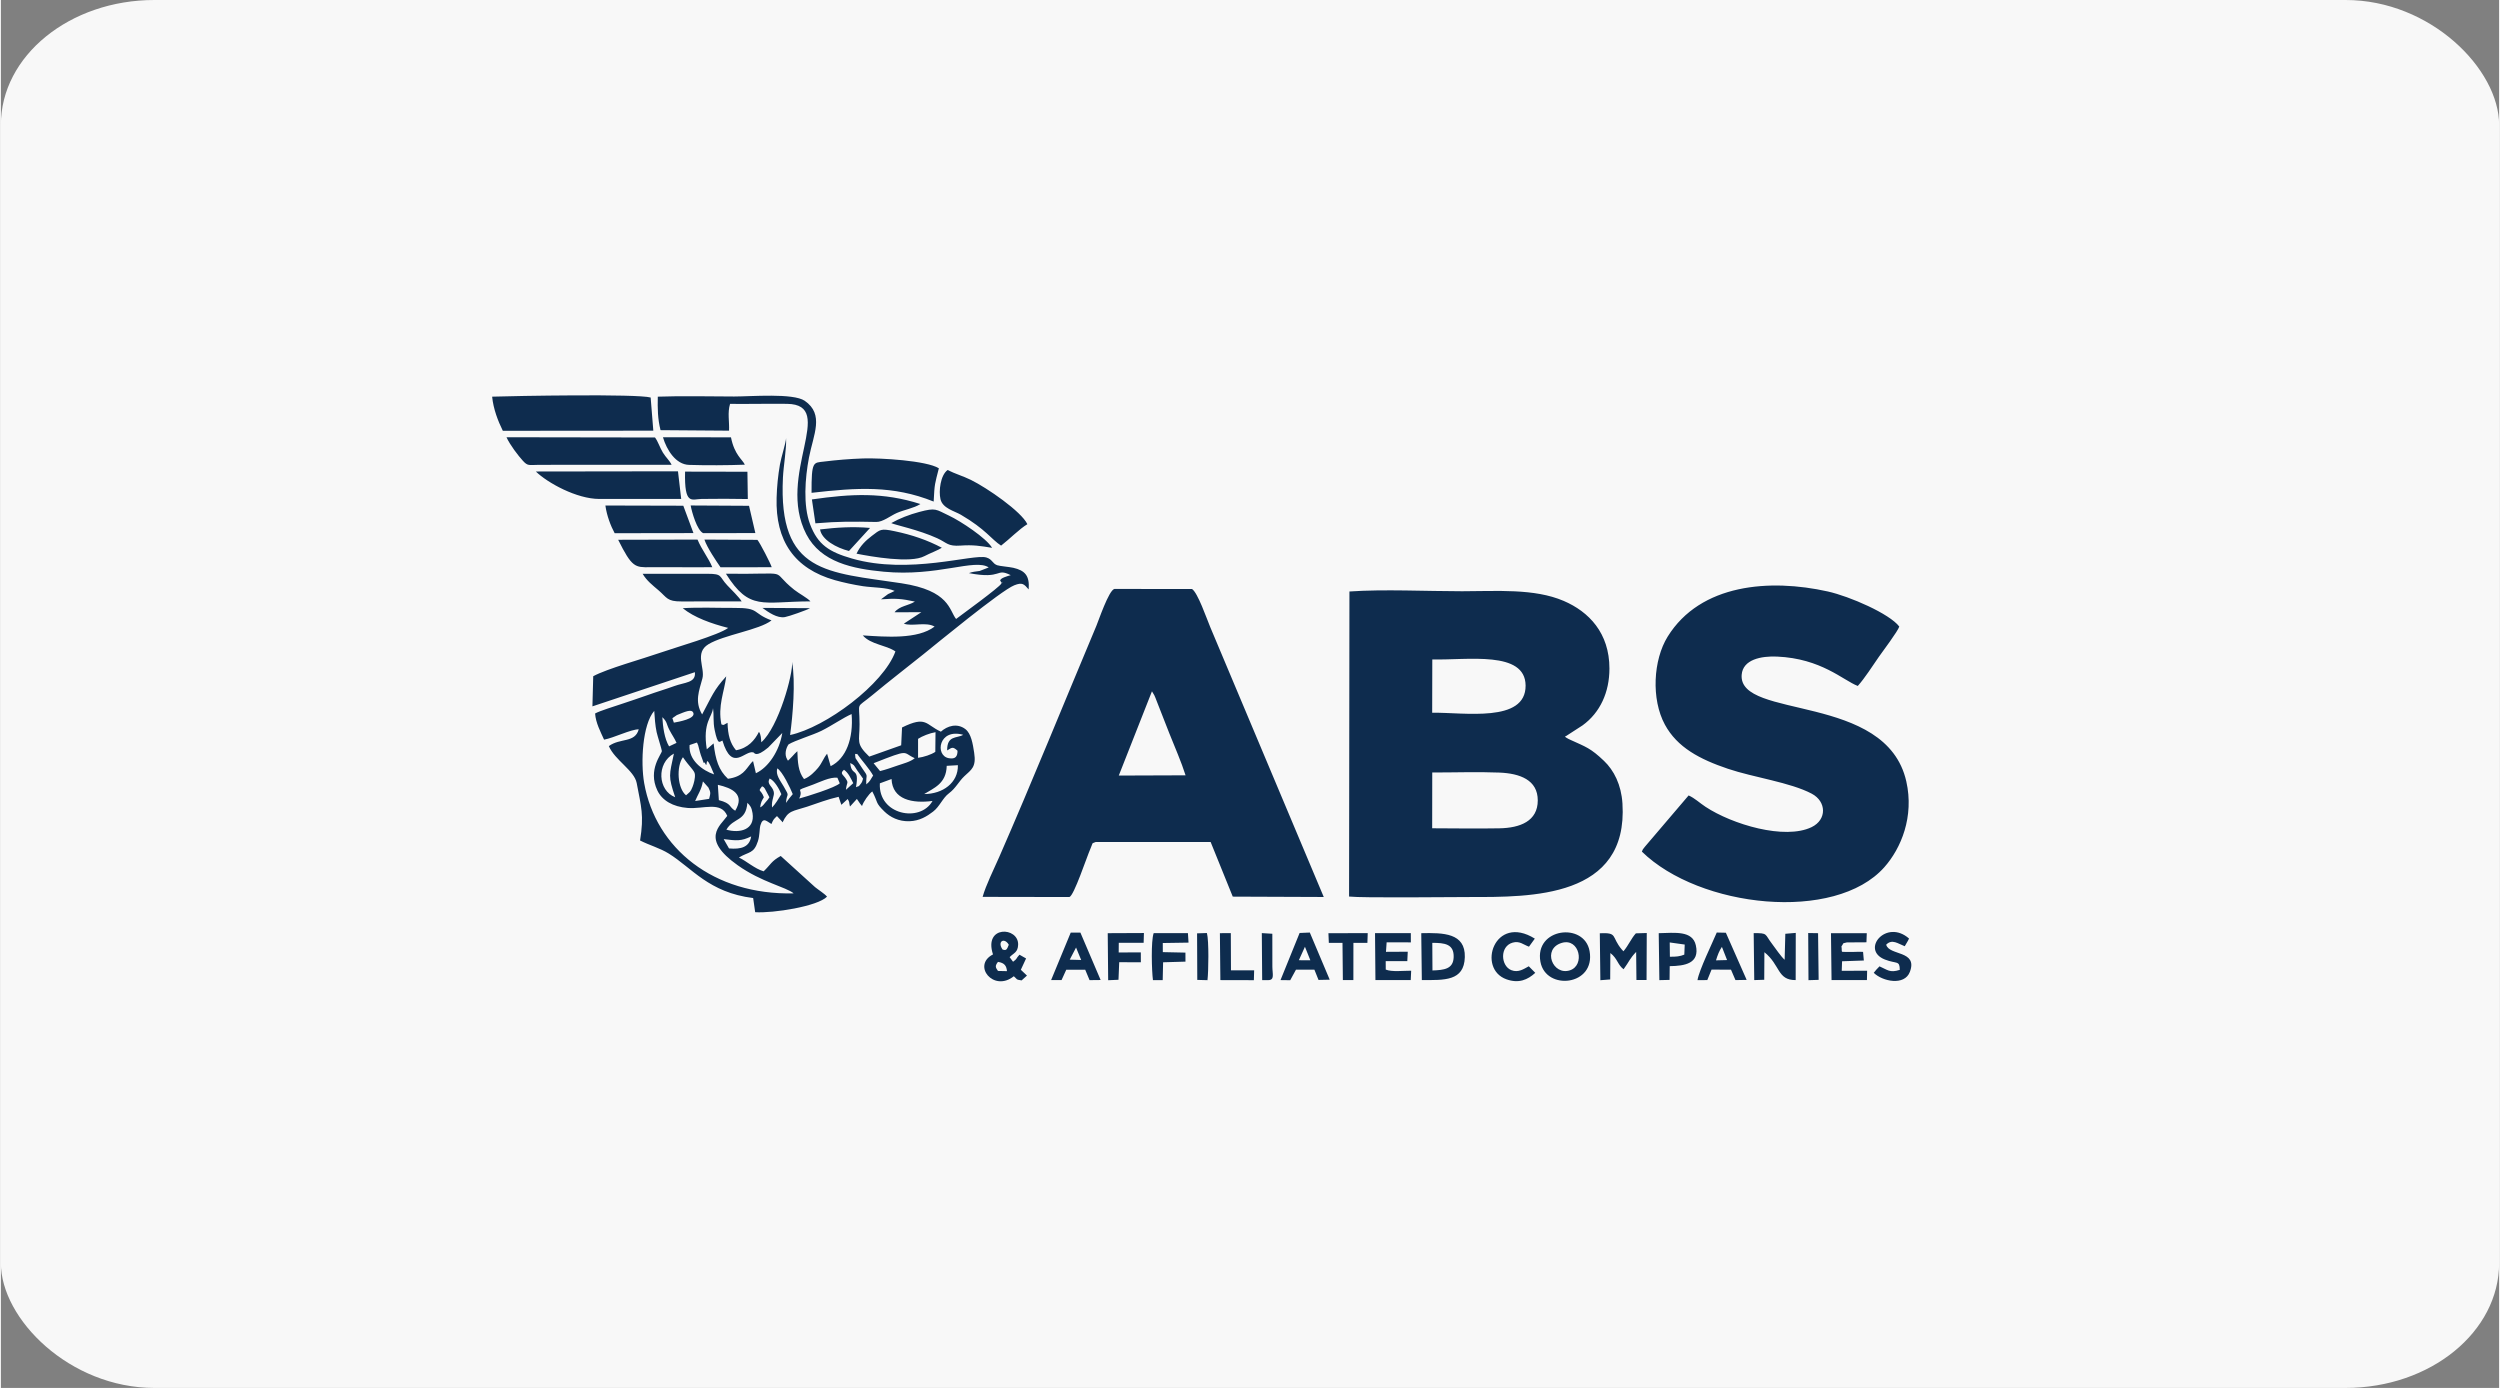<?xml version="1.0" encoding="UTF-8"?>
<!DOCTYPE svg PUBLIC "-//W3C//DTD SVG 1.1//EN" "http://www.w3.org/Graphics/SVG/1.1/DTD/svg11.dtd">
<!-- Creator: CorelDRAW 2021.5 -->
<svg xmlns="http://www.w3.org/2000/svg" xml:space="preserve" width="290px" height="161px" version="1.1" style="shape-rendering:geometricPrecision; text-rendering:geometricPrecision; image-rendering:optimizeQuality; fill-rule:evenodd; clip-rule:evenodd"
viewBox="0 0 6198.6 3443.7"
 xmlns:xlink="http://www.w3.org/1999/xlink"
 xmlns:xodm="http://www.corel.com/coreldraw/odm/2003">
 <rect x="0" y="0" width="6198.6" height="3443.7" fill="#808080" stroke="none"/>
 <defs>
  <style type="text/css">
   <![CDATA[
    .fil1 {fill:#0E2C4E}
    .fil0 {fill:#F8F8F8}
   ]]>
  </style>
 </defs>
 <g id="Слой_x0020_1">
  <rect class="fil0" width="6198.6" height="3443.7" rx="381" ry="309.9"/>
  <path class="fil1" d="M3551.3 2055.1l0.2 -138.4c54.4,0.1 112.5,-2 166.5,0.2 50.6,2.1 95.3,17.9 95.3,69 0,51.5 -43.7,68.4 -95.3,69.3 -55.1,1 -111.5,0.1 -166.7,-0.1zm-1543.5 -546.1l-118.3 -0.7c15,10.8 36.4,26.2 55.9,22.8 9.6,-1.6 54.5,-17.4 62.4,-22.1zm2477.2 923l25.2 -0.8 -1.4 -115.8 -24.5 -0.4 0.7 117zm-1341 -0.1c17.2,0.1 10.8,-14.9 10.8,-33.9l-0.1 -81.2 -26.1 -1.6 0.9 116.7 14.5 0zm-175.5 -0.6l25.3 0.7c2.6,-21.4 3.8,-98.3 -1.4,-117l-24.4 0.8 0.5 115.5zm-936 -1117.7c4.2,25.7 40.8,45.7 71.8,53.5l52.3 -57.2c-42.7,-3.8 -82.4,-1.2 -124.1,3.7zm993.3 1118.2l83.1 0.2 0.7 -24.5 -57.5 0.1 -0.4 -92.4 -27.1 0.2 1.2 116.4zm330 -0.1l0.1 -92.2 34.7 -0.1 0.8 -24.2 -97.5 0.3 1 23.9 33.9 0 0.9 92.3 26.1 0zm-472.9 -91.9l63.9 -1 -1.5 -23.6 -85 0.1c-7,19.4 -4.8,93.6 -1.8,116.6l24.2 0 1 -44.3 55.5 -1.6 -0.1 -22.4 -56.1 -1.2 -0.1 -22.6zm-109.2 -0.6l61.7 0 0.7 -24.2 -89.8 0.4 1.1 116.7 25.6 -1.1 1.8 -43.6 53.7 0.2 -0.1 -24.5 -54.9 0.1 0.2 -24zm1032.3 -10.3c-100.2,-62.4 -144.6,74.8 -70.2,101 30.3,10.7 52.3,1.3 71.3,-16.1l-16.1 -16.3c-12.1,6.5 -25.9,16.6 -43.4,9.6 -26.4,-10.7 -29,-59.2 3.5,-68.3 17.2,-4.9 26.7,5.3 40.4,10.1l14.5 -20zm917.8 18.9c4.1,-7.8 7,-10.7 10.7,-19.1 -56.7,-49.9 -121.2,28.1 -59.8,52.1 29.2,11.4 36.6,1.5 36.8,25.6 -24.9,8.2 -30.9,-0.4 -50.3,-8.7 -6.1,6.4 -9.3,9.3 -14.3,16 21.4,21.3 76.4,33.1 89.7,-2.4 20.3,-53.9 -52,-39.6 -58.8,-67.4 14.6,-15 29.3,-2.5 46,3.9zm-583.1 -9.4l37.2 5.2 -1 25c-10.8,4.4 -20.1,5.4 -35.8,5.2l-0.4 -35.4zm0 58.8c37.4,-0.5 74.9,-6.5 64.8,-51.7 -8.2,-37.1 -51.9,-31 -92.1,-30.1l1.6 116.5 25.3 -0.6 0.4 -34.1zm-905.1 -48.1l13.4 33.5 -28.5 -0.1 15.1 -33.4zm-22.2 56.8l45.7 0.1 10.2 25.4 27.8 -0.6 -49.4 -117 -25.3 1.1 -47.4 116.9 24.1 0.3 14.3 -26.2zm1042.1 -23.1c3.9,-12.8 8.2,-24.2 14.7,-33.4l12.8 32.7 -27.5 0.7zm-11 23l48.2 0.1 11.1 25.9 27.8 -0.5 -51.6 -117 -22.6 -0.5c-10.4,25.1 -43.8,93.2 -47.8,118.1l24.3 -0.1 10.6 -26zm-1576.8 -54.8l12.7 30.9 -28.4 -0.8 15.7 -30.1zm-24.3 55.1l47 -0.1 10.8 25.9 27.5 -0.3 -50.2 -117.6 -24 -0.1 -48.7 117.9 25.9 0 11.7 -25.7zm1923.4 -58.2c7.3,-8.7 -0.7,-6.2 13.3,-9.6l48.7 -0.3 0.8 -22.5 -88.8 0 1.4 116.3 87.8 0 0.5 -23.2 -63 0.1 0.8 -23.6 54 -1.9 -1.9 -21.4c-11.7,-0.8 -22.2,0.5 -32.8,0.1 -26.3,-1 -18.1,4.2 -20.8,-14zm-1128.5 -9.8l60.1 0.1 -0.1 -23 -88.8 0 1 116.5 87.6 0.1 1.1 -23.3c-19.2,-0.1 -48.2,3.5 -63.1,-2.8l-0.1 -21 53.6 0 1.1 -23.3 -54 0.3 1.6 -23.6zm-964.3 48.5c16.6,2.6 21.1,10.2 22.3,23l-22.3 -0.5c-6,-8.6 -8.2,-12 0,-22.5zm11.3 -30.7c-13.9,-20 4.3,-31 15.5,-11.8 -4.6,11.3 -5.6,15.3 -15.5,11.8zm38.7 -12c1.3,-44.5 -86.4,-48.8 -62.4,24.2 -52.9,27 1.6,94.5 51.7,54.1 10.9,9.5 3.6,7.6 19.3,10.4l13.3 -12 -15.2 -14.4 13 -28.1 -16.4 -9.3c-9.6,10.3 -4.5,9.3 -15.9,17.5l-8.5 -11.4c9.9,-10.4 20.5,-11.5 21.1,-31zm1027.6 -4.5c31.1,-0.1 54,3 53,35.4 -0.9,29.6 -23.6,32.1 -52.6,33.1l-0.4 -68.5zm-26 92.3c55.4,0.1 105.1,3.2 106.7,-56.9 1.6,-60.1 -53.4,-60.6 -108.1,-59.4l1.4 116.3zm347.2 -92.2c44,-13.2 58.6,55.8 20.1,68.1 -42.6,13.6 -69.4,-53.3 -20.1,-68.1zm-52.9 46.9c13.4,72.8 137.6,59.6 121.9,-26.8 -13.2,-72.4 -137.3,-57 -121.9,26.8zm555.7 -23.8c39.7,31.8 31.6,69.5 77.6,69.2l0.2 -117.1 -25.9 2.2 -1.7 64.5c-9.5,-8.5 -22.7,-28.3 -31.5,-39.9 -18.5,-24.1 -9.5,-26.5 -45.3,-26.2l1.4 116.5 24.8 -0.8 0.4 -68.4zm-349.4 42.3c14.4,-19.7 14.9,-26 31.2,-43l0.7 69.7 25.1 0 0.5 -116.6 -27 0.8c-11.7,12.9 -18.5,30.1 -30.8,44.5 -0.7,-0.7 -1.6,-1.6 -2,-2.1 -0.4,-0.4 -1.5,-1.5 -2,-2.1 -27.3,-32.4 -8.8,-42.5 -54.7,-40.5l1.4 116.5 24.4 -1.9 0.4 -65.5c17.7,13.4 18.2,29.6 32.8,40.2zm-2240.7 -997.4l127.1 -0.1c-2.4,-8.5 -29,-60.4 -35.5,-67.9l-131.5 -0.7c6.6,19.9 29.6,53.8 39.9,68.7zm223.2 84.6c-8.2,-9 -28.2,-19.2 -40.3,-28.8 -65.9,-52.5 2.4,-37.9 -169.4,-39.7 58.8,93.1 90.3,68.9 209.7,68.5zm-266.3 -169.3l129.6 -0.1 -15.7 -67.7 -144.8 -0.8c2.9,16.6 15.9,61.7 30.9,68.6zm380.6 51c36,7.1 133.9,24.5 168.5,6.1 12.5,-6.7 34.1,-14.7 43.2,-20.8 -35.5,-18.8 -73.7,-32 -116.9,-41 -34.7,-7.3 -35.3,-4.8 -57.1,11.8 -15.2,11.6 -28.6,24.6 -37.7,43.9zm-269.7 -135.6l-1 -67.7 -154.7 -0.3c-2,84.8 16.6,68.2 40.8,67.8 37.8,-0.6 77.1,-0.5 114.9,0.2zm355.9 59.7c8,4.3 68.3,16.6 114.3,37.7 24.7,11.4 25.5,20.4 57.9,18.1 31,-2.2 48.8,0.8 78,5.6 -14,-24 -78,-66.3 -106.9,-79.9 -33.2,-15.6 -32,-20.3 -74,-9.1 -24.5,6.6 -48.7,15.8 -69.3,27.6zm-363.3 -144.9c-5.7,-12.8 -25.7,-23.9 -34.4,-67.9l-168.8 -0.2c9.4,31.8 31.9,67.6 64.7,68.6 42.9,1.4 95.6,1.1 138.5,-0.5zm-157.4 339.3l149.5 -0.1c-5.7,-10 -26.6,-30.2 -35.7,-39.9 -21,-22.3 -11.1,-28.6 -48.4,-28.6l-161.6 0c10.2,17.3 24.3,28 39.7,41.2 20.8,17.9 20.7,27.6 56.5,27.4zm76.6 -85c-8.9,-22.2 -26.2,-43.2 -36.6,-68.5l-196.9 0.5c34.3,69 41.8,68.6 79.8,68.1 51.1,-0.5 102.5,0.6 153.7,-0.1zm-242.2 -84.3l195.5 -0.3 -25.2 -67.9 -193.3 -0.5c3.4,24.9 13.2,50.7 23,68.7zm489.4 -83.8l8.7 59.3c59.2,-5 91.6,-4.5 150.9,-3.4 16.1,0.4 35.7,-15.5 50.9,-22.2 18.1,-8 42.8,-12 58.7,-22.3 -92.8,-29.7 -171.4,-25.4 -269.2,-11.4zm469.4 114.6c20.2,-15.5 45.5,-41.4 65.2,-53.2 -14.9,-31.5 -99.8,-90 -140.2,-109.9 -19.8,-9.7 -39.1,-15 -57.7,-24.5 -17.8,12.7 -22.4,52.3 -17.7,72.3 5.3,22.9 34.4,29.3 50.6,38.7 62,36.2 75.7,61.1 99.8,76.6zm-997.3 -115.8l203.6 0 -8 -68.6 -352.7 0.5c29.3,28.4 101.6,68 157.1,68.1zm527 -15.2c112.4,-12.8 201.9,-19.1 303,21.7 2.3,-46.2 2.9,-42.7 12.9,-82.6 -30.4,-19 -144.6,-25.9 -188.3,-24.4 -33.8,1.2 -65,3.8 -97.3,7.8 -25.7,3.2 -30.6,-2 -30.3,77.5zm-623.3 -69.5l276.1 0c-5.8,-11.8 -13.5,-17.2 -21.6,-30.3 -7.5,-12.1 -12.2,-28 -19.6,-37.5l-368.5 -0.6c9,19.6 29,45.6 40.7,58.4 12.2,13.3 14.6,10.4 38.8,10.1 18,-0.1 36.1,-0.1 54.1,-0.1zm-142.7 -84.4l373.4 -0.3 -6.6 -82.3c-34.1,-9.4 -336,-4 -393.3,-2.1 3,30.7 14.6,60.6 26.5,84.7zm561.2 1036.2l-13.2 -23.1c31.8,4 43.6,5.3 68.2,-6.7 -4.2,27.1 -25.9,32.4 -55,29.8zm-6.5 -46.5c17.8,-30.7 48.2,-19.1 52.1,-66.6 6.5,6.4 10.5,10.9 12.8,25.5 6.4,41.4 -31.5,50.6 -64.9,41.1zm-58.2 -119.8l13.5 15.1c6.6,13 5.2,14.6 1.9,28.2l-34.7 5.4c6.3,-15.6 15.7,-27.8 19.3,-48.7zm439 4.8l29 -10.7c2.1,51.5 52.2,61.1 101.7,54.4 -30.7,55 -135.1,34.5 -130.7,-43.7zm-292.2 7.3c5.1,3.5 1.9,-0.7 6.6,5.4l11.6 21.9c-4,6.6 -3.9,5.6 -9.5,12.3 -0.9,1.1 -5,6.2 -5.5,6.7 -5.5,5.4 -0.9,1.5 -8,6.1 1.6,-13.3 4.3,-16.7 9.2,-25.1 -8.2,-21.9 -16.2,-12.1 -4.4,-27.3zm-109.8 -3.6c35.5,8 67.9,23.5 43.1,64.3 -16.4,-9.6 -8,-17.8 -40.6,-26.3l-2.5 -38zm201.9 34c13.7,-29 -19.6,-14.9 34.2,-34.5 14.5,-5.3 43.2,-19.7 60.6,-17l5.8 13.7c-9.8,10.4 -83.9,33.6 -100.6,37.8zm-73.4 -49.7c11.8,5 23.6,25.5 29.1,38.9 -7.1,11.6 -14.9,24.9 -23.1,33.1 -2,-19.5 6.8,-28.9 4.2,-39.3 -3.6,-14.8 -18.2,-18 -10.2,-32.7zm-207.4 41.7c-21.4,-17.3 -24.5,-71.1 -7.7,-94.5 16.3,24.1 28.4,32.6 29.6,41.8 1.2,10 -2.7,23.9 -5.7,31.6 -5.4,13.8 -7.1,12.8 -16.2,21.1zm391.9 -63.3c10.7,7.2 17,21.3 23,33.2l-18.2 16.5c2.1,-20.8 8.1,-15.1 -1.8,-29.8 -5.4,-7.9 -13.9,-10.8 -3,-19.9zm199 60.2c23.5,-14.8 54.8,-25.4 55.9,-70l27.7 -1.6c1,43.7 -37.6,71.5 -83.6,71.6zm-364.5 -63.7c12.8,7.6 32.6,49.3 38.4,63.9 -4.8,5.5 -13.4,16.3 -16.8,21.8 1.7,-27.1 10.8,-12.4 -5.6,-40.7 -8.9,-15.4 -20.7,-28.8 -16,-45zm181 -13.3c11,5.8 7.8,3.8 17.4,18.4 5.3,8.1 9.5,12.8 14.4,20.4 -1.7,5.2 -1.6,7.1 -4.4,11.1 -8.6,11.8 -5.3,5.9 -13.1,10.1 9,-51.7 -11.5,-25 -14.3,-60zm74 20l-16 -19.5c92.9,-36.7 70.2,-26.4 102.1,-12.5 -10,8.8 -29.7,13.8 -41.9,18 -15.3,5.2 -29.1,10.3 -44.2,14zm-57 -42.8c11,15.5 31.1,37.9 39.8,53.9 -6.6,9.7 -6.6,13.6 -17,21.9 -1.1,-27.4 6.6,-16.2 -9.8,-39.6l-17 -25.6c-2.5,-17 0.8,-7.6 4,-10.6zm-451.3 107.7c-43.2,-16.4 -47.2,-84.5 -3.2,-108.3 -11.5,54.6 -14.8,54.9 3.2,108.3zm35.7 -129.5l18.1 -6.2c0.6,1.1 1.4,1.4 1.5,2.9 0.2,1.6 1.2,2.2 1.4,2.9l4.9 18.5c2.7,10.1 6.1,16.7 9.1,26.3 1,-0.1 2.4,-1.8 2.8,-0.8 9.9,23.7 -4,-38.5 23.1,29.3 -28.7,-9.8 -64,-35.3 -60.9,-72.9zm566.9 31.7l0 -47.1c9.9,-6.6 29.1,-14.2 43.3,-16.5l-0.5 48.8c-10,6.8 -28.4,12.9 -42.8,14.8zm-473.4 144.1c-17.4,24.8 -67.2,56.5 25.8,122.4 60,42.6 119.4,53.7 139,69.8 -198.7,4.8 -342.3,-111.8 -370.9,-273.3 -9.2,-51.8 -4.3,-145.8 24.9,-179.5 1.1,18 2.4,35.9 5.9,52.7 1.9,8.9 13,43.5 13,46.9 -0.1,7.5 -35.5,46.1 -11.3,97.6 11.8,25 38.4,40.8 75.4,43.7 39.4,3.1 82.9,-17.4 98.2,19.7zm71 -105.9l-7 -30.1c-3.8,3.6 -2.4,1.9 -6.4,6.7 -12,14.4 -19.3,32.1 -55.9,37.2 -23,-21.3 -30.9,-47.3 -35.6,-87.8l-16.9 14.6c-10.8,-67.6 13.6,-79.8 15.4,-102 2.7,18.8 -0.2,33.3 4.1,54.1 8.3,40.1 12.5,28.4 19.3,26.3 24,79.8 55.3,23.5 76.7,29.3 2.9,0.8 5.4,14.2 36.8,-12l35 -36.1c-6.9,44.2 -34.6,85.8 -65.5,99.8zm474.6 -56.5c11.8,-7.3 13.8,-10.3 25.7,0.7 0,14 -4.8,21.5 -21.7,18.5 -35,-6.3 -25.3,-75.3 35.8,-58 -15.4,9.3 -40.4,0.7 -39.8,38.8zm-289.1 39l-8.8 -30.9c-9.4,11.4 -12.1,22.5 -22.5,35.1 -7.8,9.2 -20.1,22.3 -34.8,27.8 -14.6,-18.9 -15.5,-41.5 -16.5,-69.2 -6,5.1 -6.7,6.8 -12.5,12.8 -13.6,13.8 -9.7,11.3 -12.6,7.9 -7.5,-12.3 -3.4,-27.8 3.2,-37.5 16.1,-9.9 60.6,-23.3 81.4,-33.6 26.8,-13.3 54,-32.5 75.1,-41.7 4.9,60.4 -13.6,110.5 -52,129.3zm-417.6 -121.6c12.9,12.7 9.3,15.9 17.7,32 6.5,12.5 12.6,20.4 17.5,31.8l-18.5 8.7c-11.6,-19.6 -15.3,-48.3 -16.7,-72.5zm35.9 -5.1c20,-8.1 36.4,-15.9 40.8,-6.1 7,15.2 -36.7,22.8 -48.1,24.8l-3.7 -11.1 11 -7.6zm-40.4 -707l170 1.3c1.1,-23 -4.2,-44 2.5,-66.5 47,0.5 94.3,-0.7 141.3,-0.1 125.8,1.7 -27.9,176.9 47.9,323.5 36,69.7 115.1,85.7 192,93 133.6,12.8 226.1,-33.5 260.6,-10.6l-22.3 8.7c-10.8,1.8 -16.6,1.5 -26.9,5.4 84.8,16.3 65.5,-14.2 103.8,5.1 -7.2,2.1 -27.2,7.3 -26,13.9l1.8 2.4c2.8,8.7 5.6,-6.9 0.8,4.6 -3.7,8.7 -100.6,78.9 -112.2,87.8 -17.4,-21.9 -15.8,-70.4 -135.4,-88.6 -183.8,-27.9 -306,-23.2 -294.2,-262.1 1.4,-29.2 9.2,-72.6 7.8,-98.1 -0.4,11.5 -12.1,47.4 -15.2,65.3 -4.8,27.8 -7.5,54.3 -8.3,82.7 -3.2,106.5 43.6,176 144.7,204.5 21.8,6.1 46.5,11.4 70,15 24.4,3.6 58.2,2.8 78.2,11.6 -6,3.5 -8.9,4.2 -16.4,7.9l-17.5 13c37.9,-2.6 50.6,-1.5 84.1,5.6 -15.6,10.2 -38.2,10.6 -50.5,26.6l66.6 -0.3 -43.5 28.5c21.1,7.6 54,-5.3 76.3,7.2 -42.2,32.3 -121.4,25.5 -178.2,21.9 20.1,23 57.2,23.5 81,39.8 -29.3,81.4 -173,188.4 -261.3,207.4 6.7,-50.2 13.7,-129.7 4.9,-181.6 3,29 -33.5,162.1 -76.4,199.6 -0.9,-9.4 -0.4,-18.3 -5.8,-25.9 -10.4,21 -27.4,40.5 -56.9,45.7 -14.7,-17.2 -20.3,-38.4 -21,-68.1 -9.1,4.1 -8.6,7.2 -15.3,3.8 -9.2,-46.5 7.1,-79.8 12,-119.1 -31.6,34.8 -35,48.4 -59.8,94.5 -19.1,-32.2 -7.5,-58.5 0.7,-89.3 7,-26.1 -20.4,-63.4 14.9,-84.8 38.8,-23.5 126,-35.3 156.6,-59.2 -49.4,-18.4 -27.6,-31.4 -92.7,-31 -41.3,0.2 -87,-1.9 -127.6,0.7 28,22.9 71,38.4 112.7,48.9 -21.6,17.2 -132.4,49 -167.2,61.2 -44.3,15.5 -133.5,40.1 -167.6,58.7l-2 74.8 254.2 -84.8c3.1,26.7 -25.2,24.9 -51.3,34.5 -21.3,7.8 -43.5,14.2 -66.1,22.4 -22.1,8 -43.5,14.7 -66.2,22.5 -14.8,5.1 -52.5,16.5 -64,23.1 1.8,23.7 13.3,44.8 22.3,64.9 23.9,-4.3 66.9,-25.9 86,-25.6 -9.3,34.3 -46,20.9 -74.2,41.6 15.1,35 63.2,60.6 69.1,91.5 11.1,59.3 18.6,79.3 8.4,142.7 23,11.7 49.4,18.9 71,32.3 57.7,35.7 99.5,96.8 209.6,110.5l5 35.1c45.1,2.9 155.1,-14.6 178.3,-38.6 -6.7,-7.8 -20.8,-16.3 -29.7,-23.6l-85.2 -77.3c-23.8,13.1 -24.2,20.8 -42.4,38.1 -22.6,-6.8 -41.5,-24.8 -61.3,-34.3 25.1,-15.1 36.9,-8.9 47.1,-40.4 4.8,-14.7 3.5,-30.2 6.3,-39.9 6.5,-22 17,-8.2 27.2,-2.8 4.9,-11.1 5.1,-11.5 13.8,-19.7l12.1 13.1c0.5,0.6 1.1,1.8 1.8,2.5 14.1,-30.2 25.1,-27.1 60.9,-38.9 26.3,-8.7 50.4,-18.3 78.2,-24.5l6.7 19.9 15.7 -14.4c5.8,9.5 2.7,7.1 5.7,18.7l17.2 -18.9 8 11.8c0.7,0.9 1.7,2.1 2.3,2.8 0.6,0.8 1.5,2.1 2.4,3 3.4,-10.5 17.1,-30.4 25.5,-36.2 15.2,28.6 6.4,26.8 30.2,49.9 14,13.6 35.1,25 62.3,24 25,-0.9 43,-12.1 58.4,-23.9 16.7,-12.8 23.4,-33.5 39.3,-45.4 17.2,-12.9 24.2,-29.2 38.3,-42.5 17.1,-16.1 29.9,-22.2 24.3,-58 -3.4,-22.3 -7.4,-47.7 -21.9,-58.8 -20.5,-15.6 -44.9,-7.9 -60.7,6.4 -38.3,-17.6 -35.8,-40.2 -96.4,-10.4l-2.1 44.2 -79.2 28.1c-34,-32.8 -24.1,-36.8 -24.1,-80.1 0,-59.3 -11.1,-36.9 32,-72.7 41.9,-34.8 82.9,-66.3 126.2,-101 30.1,-24.1 192.4,-158.1 225.7,-171.3 20.4,-8.1 24.3,-2.8 35.7,10.3 2.7,-34 -8.9,-46.9 -38.1,-53.7 -10,-2.3 -34.1,-4.2 -40.1,-6.4 -12.1,-4.4 -11.6,-14.6 -26.8,-19.2 -32.4,-9.7 -191.5,43.6 -333.5,2.6 -56.3,-16.3 -84.6,-34 -103.9,-85.1 -17.6,-46.6 -12.4,-114.6 -2.7,-165.3 11,-57.4 38.6,-107 -10.6,-141 -28.5,-19.5 -133.2,-10.6 -175,-10.6 -62.3,0 -127.6,-1.9 -189.5,0.4 -0.6,30.3 -0.3,54.7 6.8,83.1zm2550.9 906.3l-108.5 127.3c-7.7,10.5 -3.3,2.9 -7.5,12.1 143,139.9 479.2,176.5 601.5,38.8 41.9,-47.2 74.3,-125.6 54.6,-213 -49.8,-220.6 -416.6,-152.9 -408.5,-264.3 2.8,-38.2 48.3,-47.1 87.8,-45.4 109.9,4.9 163.5,58.6 200.3,72.9 16.9,-18.7 36.8,-49.9 52.2,-72.1 9,-12.8 47.7,-64.3 50.8,-75.3 -24.2,-31.9 -123.3,-75 -177.6,-87.1 -143.3,-31.9 -315.6,-19.3 -397.1,112.1 -35.9,57.8 -41.2,155.2 -6.8,218.5 30.6,56.3 86.1,85.7 156.4,109.4 63.2,21.4 154.9,33.7 207.9,61.8 36.8,19.5 37.9,64.5 -0.4,83 -66.8,32.2 -197,-6.8 -263.2,-50.5 -15.5,-10.2 -26.2,-21.1 -41.9,-28.2zm-1331.6 -258.3l5.8 9.6c1.7,3.1 4.2,10.1 5.7,13.9l31.4 80.2c13.5,34.1 30.1,71.5 40.5,104.7l-165.7 0.6 82.3 -209zm-420.1 510l215.3 0.4c11.5,-3.5 42.4,-97.8 52.8,-121.5 6.8,-15.5 1.1,-10.1 12.6,-15.1l285 0 54.9 135.6 225.8 0.9 -281.8 -670c-8.6,-20.4 -30.8,-85.2 -45.1,-94.2l-192.6 -0.1c-13.8,3.1 -39.6,79.6 -44.6,91.3 -78,185.7 -161.9,392.8 -241.5,574.6 -12.6,28.8 -33,69.7 -40.8,98.1zm1115.4 -456.9l0.3 -132.2c87.2,2.2 230.9,-22.7 231.5,64.8 0.6,93.2 -152.6,66.3 -231.8,67.4zm-206.2 456.1c34.3,3.8 246.7,1.2 299.6,1.2 151.5,0 393.6,3.2 378.7,-232.2 -2.9,-46.4 -21.2,-82.2 -45.8,-105.6 -33.3,-31.8 -45,-34.7 -82.8,-52l-5.7 -2.7c-4.6,-2.5 -6.2,-3.6 -8.1,-5.1 0.8,-0.7 2.2,-2.7 2.6,-1.9l40.8 -26.4c43.6,-31.6 66.7,-82.1 66.7,-141.1 0,-88.3 -51.2,-141 -113.4,-167.7 -73.3,-31.5 -167,-24 -252.3,-24 -87.7,0 -194,-5.4 -279.4,0.6l-0.9 756.9z"/>
 </g>
</svg>
